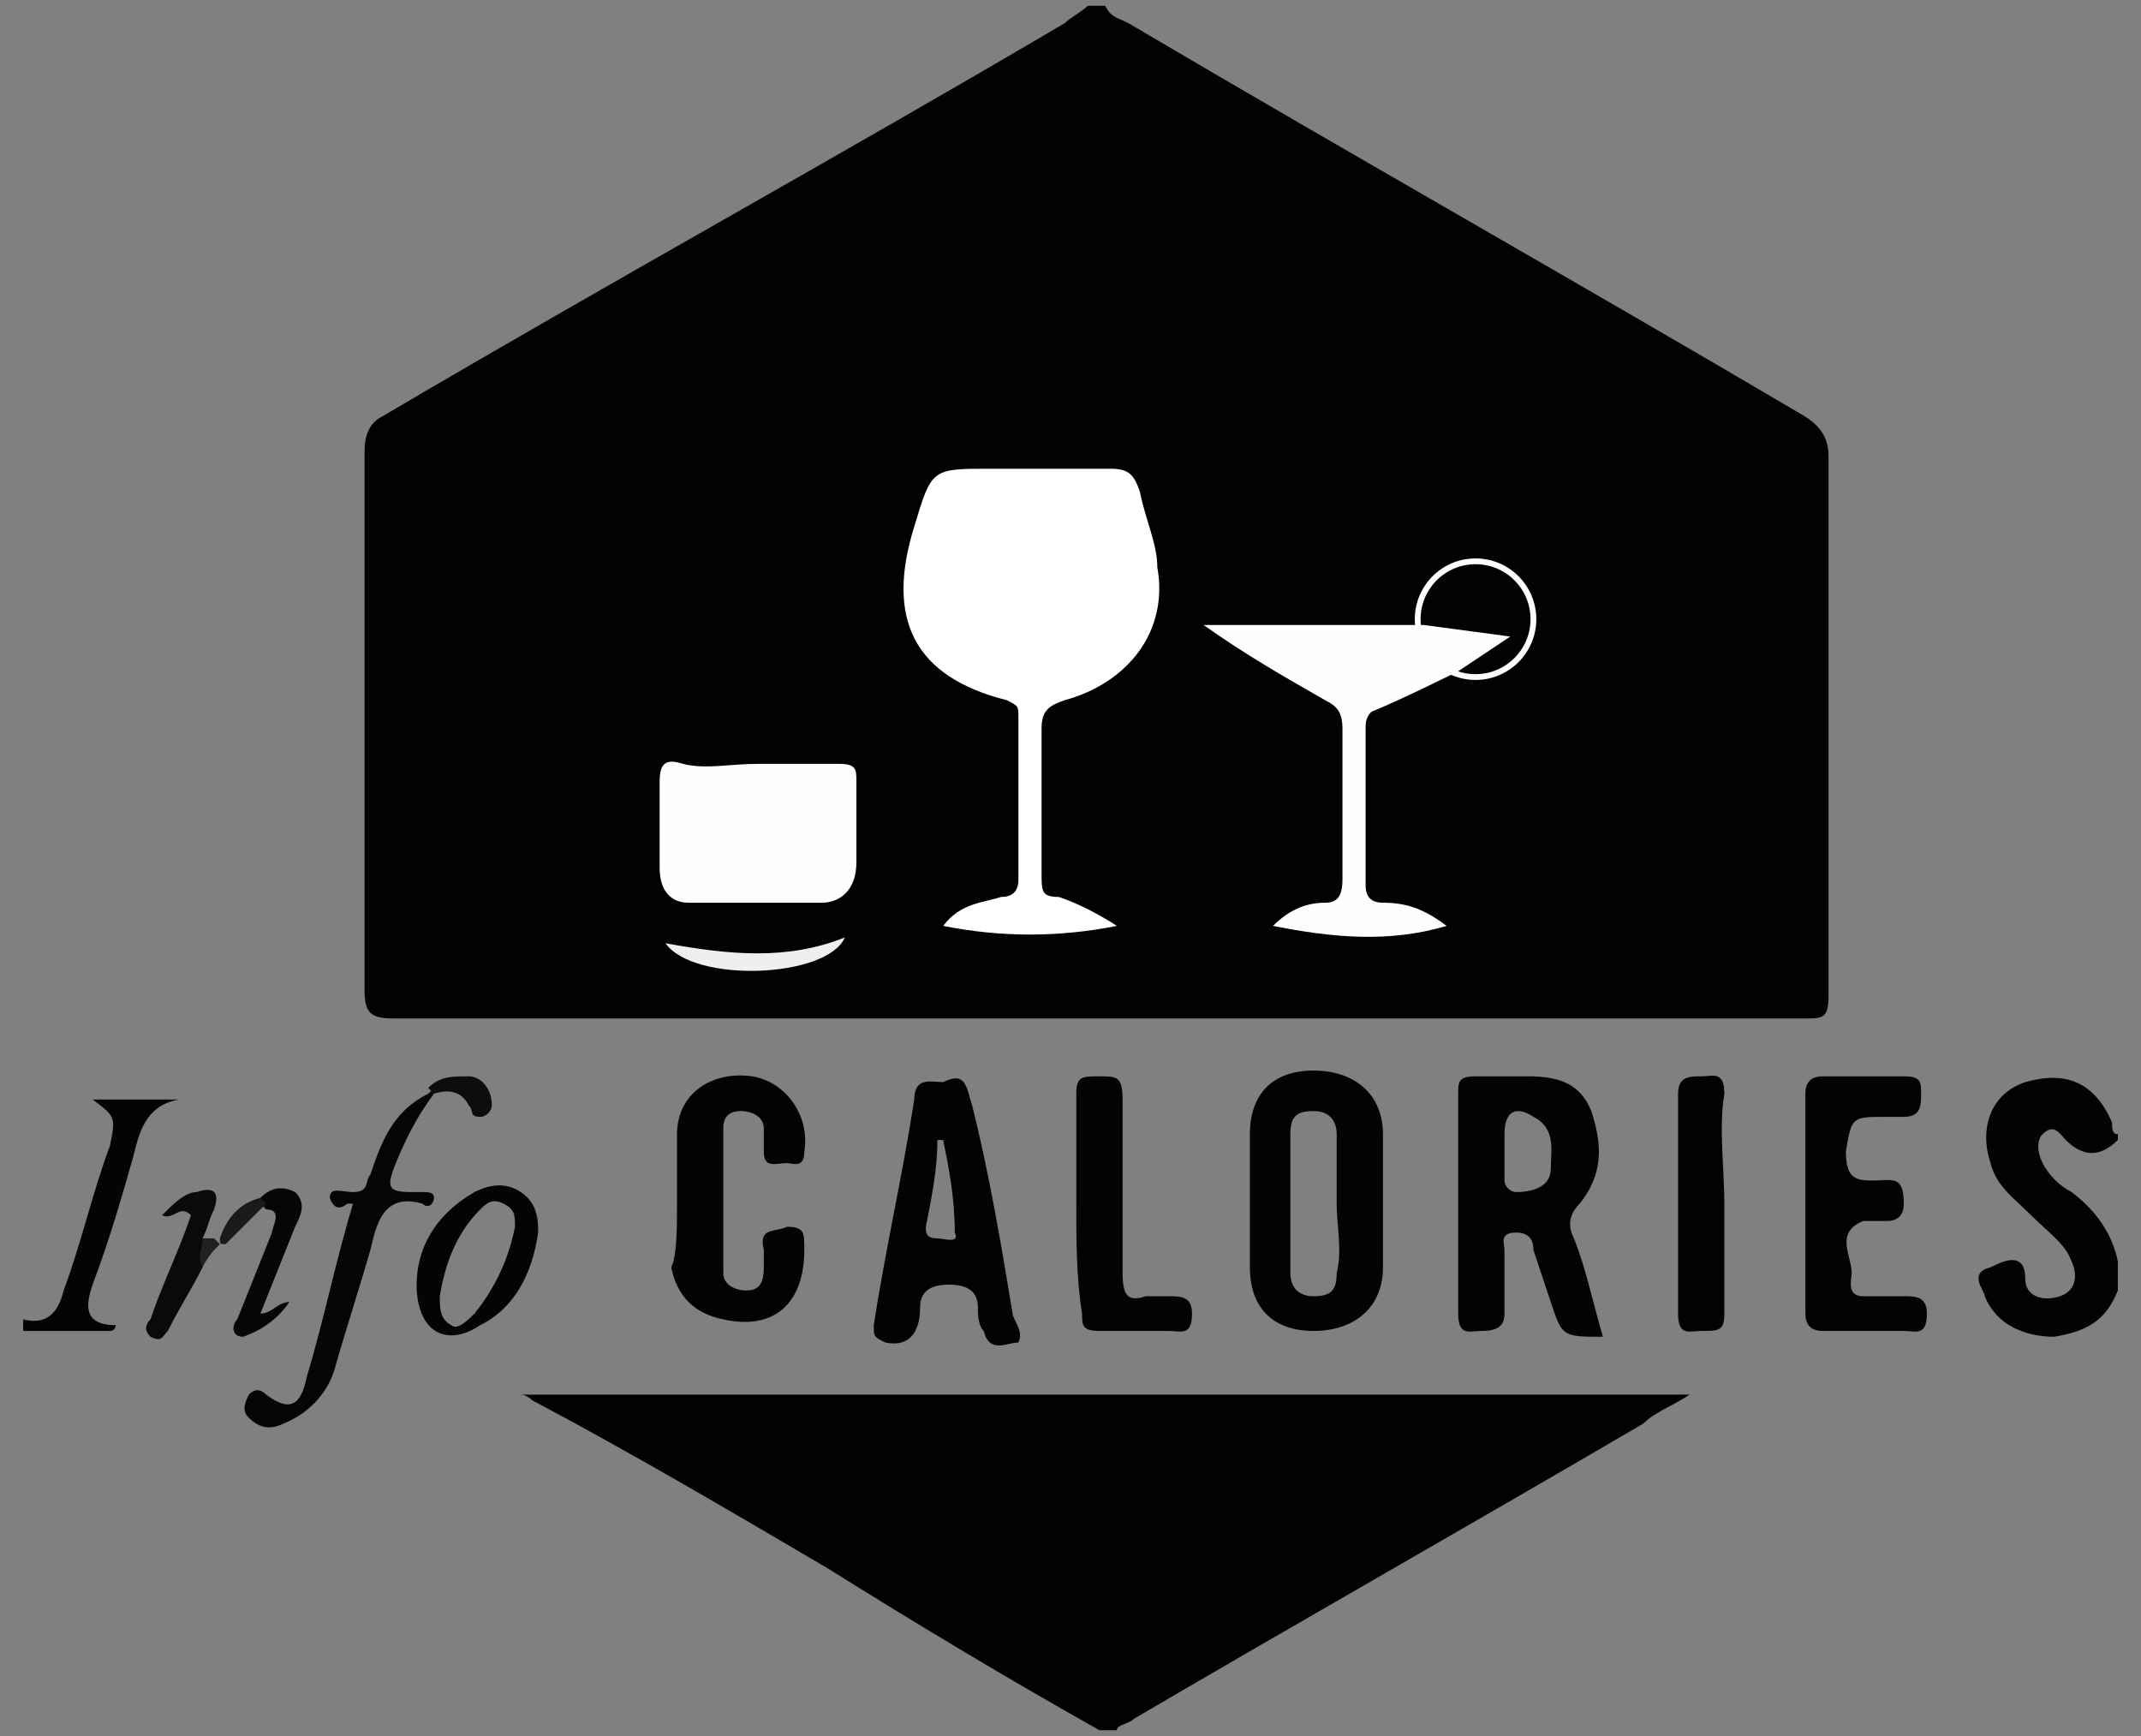 <?xml version="1.0" encoding="utf-8"?>
<!-- Generator: Adobe Illustrator 26.0.2, SVG Export Plug-In . SVG Version: 6.00 Build 0)  -->
<svg version="1.1" id="Calque_1" xmlns="http://www.w3.org/2000/svg" xmlns:xlink="http://www.w3.org/1999/xlink" x="0px" y="0px"
	 viewBox="0 0 37 30" style="enable-background:new 0 0 37 30;" xml:space="preserve">
<rect x="0" y="0" width="37" height="30" fill="#808080" stroke="none"/>
<style type="text/css">
	.st0{fill:#020203;}
	.st1{fill:#020303;}
	.st2{fill:#030405;}
	.st3{fill:#040505;}
	.st4{fill:#050606;}
	.st5{fill:#090A0A;}
	.st6{fill:#0C0D0D;}
	.st7{fill:#1A1A1A;}
	.st8{fill:#202121;}
	.st9{fill:#FFFFFF;}
	.st10{fill:#FEFEFE;}
	.st11{fill:#EFEFEF;}
	.st12{fill:none;stroke:#FDFDFD;stroke-width:0.1;stroke-miterlimit:10;}
</style>
<path class="st0" d="M19.1,0.1c0.1,0.2,0.2,0.2,0.4,0.3c3.9,2.3,7.8,4.5,11.7,6.8c0.3,0.2,0.4,0.4,0.4,0.7c0,3.1,0,6.2,0,9.3
	c0,0.4-0.1,0.4-0.4,0.4c-8.1,0-16.2,0-24.4,0c-0.4,0-0.5-0.1-0.5-0.5c0-3.1,0-6.2,0-9.3c0-0.3,0.1-0.5,0.3-0.6
	c3.9-2.3,7.9-4.5,11.8-6.8c0.1-0.1,0.3-0.2,0.4-0.3C19,0.1,19.1,0.1,19.1,0.1z"/>
<path class="st0" d="M19,29.9c-1.6-0.9-3.1-1.8-4.7-2.8c-1.7-1-3.4-2-5.1-2.9c0,0-0.1-0.1-0.2-0.1c6.8,0,13.4,0,20.2,0
	c-0.3,0.2-0.6,0.3-0.8,0.5c-2.9,1.7-5.9,3.4-8.8,5.1c-0.1,0.1-0.3,0.1-0.3,0.2C19.1,29.9,19,29.9,19,29.9z"/>
<path class="st1" d="M36.6,22.3c-0.2,0.5-0.5,0.7-1.1,0.8c-0.5,0-1-0.2-1.2-0.7c0-0.1-0.3-0.4,0.1-0.5c0.2-0.1,0.6-0.3,0.6,0.2
	c0,0.3,0.3,0.4,0.6,0.3c0.3-0.1,0.3-0.4,0.2-0.6c-0.1-0.3-0.4-0.5-0.7-0.8c-0.3-0.3-0.6-0.5-0.7-0.9c-0.2-0.6,0-1.2,0.6-1.4
	c0.7-0.2,1.2,0,1.5,0.7c0,0.1,0,0.2,0.1,0.2c0,0,0,0.1,0,0.1c-0.3,0.3-0.6,0.3-0.9,0c-0.1-0.1-0.2-0.3-0.4-0.1
	c-0.1,0.1-0.1,0.3,0,0.5c0.1,0.2,0.3,0.4,0.5,0.5c0.4,0.3,0.7,0.7,0.8,1.2C36.6,21.9,36.6,22.1,36.6,22.3z"/>
<path class="st2" d="M0.4,22.8c0.4,0.1,0.6-0.1,0.7-0.5c0.3-0.8,0.5-1.7,0.8-2.5C2,19.3,2,19.3,1.6,19c0.5,0,1,0,1.5,0
	c-0.6,0.1-0.7,0.6-0.8,1c-0.2,0.7-0.4,1.4-0.7,2.2c-0.1,0.3-0.2,0.7,0.4,0.7c0,0,0,0.1-0.1,0.1c-0.5,0-1,0-1.5,0
	C0.4,23,0.4,22.9,0.4,22.8z"/>
<path class="st1" d="M11.7,20.8c0-0.4,0-0.8,0-1.2c0-0.7,0.6-1.1,1.3-1c0.6,0.1,1,0.7,0.9,1.3c0,0.3-0.2,0.2-0.3,0.2
	c-0.2,0-0.4,0.1-0.4-0.2c0-0.1,0-0.3,0-0.4c0-0.2-0.2-0.3-0.4-0.3c-0.2,0-0.3,0.1-0.3,0.3c0,0.8,0,1.7,0,2.5c0,0.2,0.2,0.3,0.4,0.3
	c0.2,0,0.3-0.1,0.3-0.4c0-0.1,0-0.2,0-0.3c-0.1-0.4,0.2-0.3,0.4-0.4c0.3,0,0.3,0.1,0.3,0.4c0,0.9-0.5,1.4-1.4,1.2
	c-0.5-0.1-0.8-0.4-0.9-0.9C11.7,21.7,11.7,21.2,11.7,20.8C11.7,20.8,11.7,20.8,11.7,20.8z"/>
<path class="st1" d="M31.2,20.8c0-0.6,0-1.3,0-1.9c0-0.2,0.1-0.3,0.3-0.3c0.5,0,1,0,1.4,0c0.3,0,0.3,0.1,0.3,0.3
	c0,0.2,0,0.4-0.3,0.4c-0.1,0-0.2,0-0.3,0c-0.6,0-0.6,0-0.7,0.6c0,0.5,0.2,0.5,0.5,0.5c0.3,0,0.5-0.1,0.5,0.4c0,0.2-0.1,0.3-0.3,0.3
	c-0.1,0-0.3,0-0.4,0c-0.5,0.2-0.2,0.6-0.2,0.9c0,0.1-0.1,0.4,0.2,0.4c0.2,0,0.5,0,0.7,0c0.2,0,0.4,0,0.4,0.3c0,0.4-0.2,0.3-0.4,0.3
	c-0.5,0-0.9,0-1.4,0c-0.2,0-0.3-0.1-0.3-0.3C31.2,22.1,31.2,21.4,31.2,20.8z"/>
<path class="st1" d="M18.6,20.8c0-0.6,0-1.2,0-1.9c0-0.3,0.1-0.3,0.4-0.3c0.3,0,0.4,0,0.4,0.4c0,1,0,2,0,3c0,0.4,0.1,0.5,0.4,0.4
	c0.1,0,0.2,0,0.4,0c0.2,0,0.4,0,0.4,0.3c0,0.4-0.2,0.3-0.4,0.3c-0.4,0-0.8,0-1.2,0c-0.3,0-0.3-0.1-0.3-0.3
	C18.6,22.1,18.6,21.4,18.6,20.8z"/>
<path class="st0" d="M29.8,20.8c0,0.6,0,1.3,0,1.9c0,0.3-0.1,0.3-0.4,0.3c-0.2,0-0.4,0.1-0.4-0.3c0-1.3,0-2.6,0-3.8
	c0-0.3,0.2-0.3,0.4-0.3c0.2,0,0.4-0.1,0.4,0.3C29.7,19.5,29.8,20.2,29.8,20.8z"/>
<path class="st3" d="M7.5,18.9c-0.3,0.4-0.5,0.8-0.7,1.3c-0.1,0.3-0.1,0.4,0.3,0.4c0.1,0,0.2,0,0.2,0c0.1,0,0.2,0,0.2,0.1
	c0,0.1-0.1,0.2-0.2,0.1c-0.7-0.2-0.8,0.4-0.9,0.8c-0.2,0.7-0.4,1.3-0.6,2c-0.1,0.4-0.4,0.8-0.9,1c-0.2,0.1-0.4,0.1-0.6-0.1
	c-0.1-0.1-0.1-0.2,0-0.4c0.1-0.1,0.2-0.1,0.3,0c0.4,0.3,0.6,0.2,0.7-0.3c0.3-1,0.5-2,0.8-3c0,0-0.1,0-0.1,0C6,20.8,5.8,21,5.7,20.7
	c0-0.2,0.2-0.1,0.4-0.1c0.3,0,0.2-0.2,0.3-0.3c0.2-0.6,0.4-1.1,1-1.4C7.5,18.8,7.5,18.8,7.5,18.9z"/>
<path class="st4" d="M4.5,20.7c0.2-0.2,0.4-0.2,0.6-0.1c0.2,0.2,0.1,0.4,0,0.6c-0.2,0.5-0.4,1-0.6,1.5c0.2,0,0.3-0.2,0.5-0.2
	c-0.2,0.3-0.5,0.5-0.8,0.6c-0.2,0-0.2-0.2-0.1-0.3c0.2-0.5,0.4-1,0.6-1.5c0-0.1,0.2-0.4-0.1-0.4C4.5,20.8,4.5,20.8,4.5,20.7z"/>
<path class="st5" d="M3.5,21.9c-0.2,0.4-0.4,0.7-0.6,1.1c-0.1,0.1-0.1,0.2-0.3,0.1c-0.1-0.1-0.1-0.2,0-0.3c0.2-0.6,0.5-1.2,0.7-1.8
	C3.1,20.8,3,21.1,2.8,21c0.2-0.2,0.4-0.4,0.6-0.4c0.3-0.1,0.4,0,0.3,0.3c-0.1,0.2-0.1,0.3-0.2,0.5C3.7,21.5,3.5,21.7,3.5,21.9z"/>
<path class="st6" d="M7.5,18.9c0,0-0.1-0.1-0.1-0.1c0.2-0.2,0.4-0.2,0.7-0.2c0.2,0,0.4,0.2,0.4,0.5c0,0.1-0.1,0.2-0.2,0.2
	c-0.2,0-0.1-0.1-0.2-0.2C8,18.9,7.8,18.8,7.5,18.9z"/>
<path class="st7" d="M4.5,20.7c0,0,0.1,0.1,0.1,0.1c-0.2,0.2-0.5,0.5-0.7,0.7c-0.1,0-0.1,0-0.1-0.1C3.9,21.1,4.1,20.8,4.5,20.7z"/>
<path class="st8" d="M3.7,21.4c0,0,0.1,0.1,0.1,0.1c-0.1,0.1-0.2,0.2-0.3,0.4c-0.1-0.2,0-0.3,0-0.5C3.6,21.4,3.7,21.4,3.7,21.4z"/>
<path class="st9" d="M19.3,16c-1,0.2-2,0.2-3,0c0.3-0.4,0.7-0.4,1-0.5c0.2,0,0.3-0.1,0.3-0.3c0-0.9,0-1.9,0-2.8c0-0.2,0-0.2-0.2-0.3
	c-1.6-0.4-2.1-1.4-1.6-3c0.3-1,0.3-1,1.3-1c0.7,0,1.4,0,2.1,0c0.3,0,0.4,0.1,0.5,0.4C19.8,9,20,9.4,20,9.8c0.2,1.1-0.5,2-1.6,2.3
	c-0.3,0.1-0.4,0.2-0.4,0.5c0,0.8,0,1.7,0,2.5c0,0.3,0,0.4,0.3,0.4C18.6,15.6,19,15.8,19.3,16z"/>
<path class="st10" d="M13.1,13.2c0.5,0,0.9,0,1.4,0c0.3,0,0.3,0.1,0.3,0.3c0,0.5,0,0.9,0,1.4c0,0.5-0.3,0.7-0.6,0.7
	c-0.8,0-1.5,0-2.3,0c-0.3,0-0.5-0.2-0.5-0.6c0-0.5,0-1,0-1.5c0-0.3,0.1-0.4,0.4-0.3C12.2,13.3,12.6,13.2,13.1,13.2z"/>
<path class="st10" d="M26.1,11l-0.3,0.2l-0.3,0.2l-0.3,0.2c0,0-1,0.5-1.5,0.7c-0.1,0.1-0.1,0.2-0.1,0.3c0,0.9,0,1.8,0,2.7
	c0,0.2,0.1,0.3,0.3,0.3c0.4,0,0.7,0.1,1.1,0.4c-1,0.3-2,0.2-3,0c0.3-0.3,0.6-0.4,0.9-0.4c0.2,0,0.3-0.1,0.3-0.4c0-0.9,0-1.7,0-2.6
	c0-0.3-0.1-0.4-0.3-0.5c-0.7-0.4-1.4-0.8-2.1-1.3c1.3,0,2.6,0,3.8,0"/>
<path class="st11" d="M11.5,16.3c1.1,0.2,2.1,0.3,3.1-0.1C14.3,16.9,12,17,11.5,16.3z"/>
<path class="st1" d="M27.2,21.4c-0.1-0.2-0.1-0.4,0.1-0.6c0.4-0.5,0.4-1,0.2-1.6c-0.2-0.5-0.6-0.6-1.1-0.6c-0.3,0-0.6,0-0.9,0
	c-0.3,0-0.3,0.1-0.3,0.3c0,1.3,0,2.5,0,3.8c0,0.4,0.2,0.3,0.4,0.3c0.3,0,0.4-0.1,0.4-0.3c0-0.4,0-0.8,0-1.1c0-0.1-0.1-0.3,0.2-0.3
	c0.2,0,0.3,0.1,0.3,0.3c0.1,0.3,0.2,0.6,0.3,0.9c0.2,0.6,0.2,0.6,0.9,0.6C27.5,22.4,27.4,21.9,27.2,21.4z M26.8,20.2
	c0,0.3-0.3,0.4-0.6,0.4c-0.1,0-0.2-0.1-0.2-0.2c0-0.2,0-0.3,0-0.5c0-0.1,0-0.2,0-0.3c0-0.4,0.2-0.5,0.5-0.3
	C26.9,19.5,26.8,19.9,26.8,20.2z"/>
<path class="st1" d="M23.9,19.6c0-0.7-0.5-1.1-1.2-1.1c-0.7,0-1.1,0.4-1.1,1.1c0,0.8,0,1.5,0,2.3c0,0.7,0.4,1.1,1.1,1.1
	c0.7,0,1.2-0.4,1.2-1.1c0-0.4,0-0.8,0-1.1C23.9,20.4,23.9,20,23.9,19.6z M23.1,22c0,0.3-0.1,0.4-0.4,0.4c-0.3,0-0.4-0.2-0.4-0.4
	c0-0.8,0-1.6,0-2.4c0-0.3,0.1-0.4,0.4-0.4c0.3,0,0.4,0.2,0.4,0.4c0,0.4,0,0.8,0,1.2C23.1,21.2,23.2,21.6,23.1,22z"/>
<path class="st1" d="M17.5,22.7c-0.2-1.2-0.4-2.4-0.7-3.6c-0.1-0.3-0.1-0.6-0.5-0.4c-0.2,0-0.5-0.1-0.5,0.3
	c-0.2,1.3-0.5,2.6-0.7,3.9c0,0.2,0,0.2,0.2,0.3c0.5,0.1,0.6-0.3,0.6-0.6c0-0.3,0.2-0.4,0.5-0.4c0.3,0,0.5,0.1,0.5,0.4
	c0,0.1,0,0.3,0.1,0.4c0.1,0.4,0.4,0.2,0.6,0.2C17.7,23,17.5,22.8,17.5,22.7z M16.2,21.4c-0.2,0-0.2-0.1-0.2-0.2
	c0.1-0.5,0.2-1,0.2-1.5c0,0,0.1,0,0.1,0c0.1,0.5,0.2,1,0.2,1.6C16.6,21.5,16.3,21.4,16.2,21.4z"/>
<path class="st2" d="M9,20.6c-0.3-0.2-0.6-0.1-0.8,0c-0.7,0.4-1,1-1,1.6c0,0.8,0.5,1.1,1.1,0.7c0.6-0.3,0.9-0.9,1-1.6
	C9.3,21.1,9.3,20.8,9,20.6z M8.2,22.7c-0.1,0.1-0.3,0.3-0.4,0.2c-0.2-0.1-0.2-0.3-0.2-0.5c0.1-0.6,0.3-1.1,0.7-1.5
	c0.1-0.1,0.2-0.2,0.4-0.1c0.2,0.1,0.2,0.2,0.2,0.4C8.8,21.7,8.6,22.2,8.2,22.7z"/>
<circle class="st12" cx="25.5" cy="10.7" r="1"/>
</svg>
